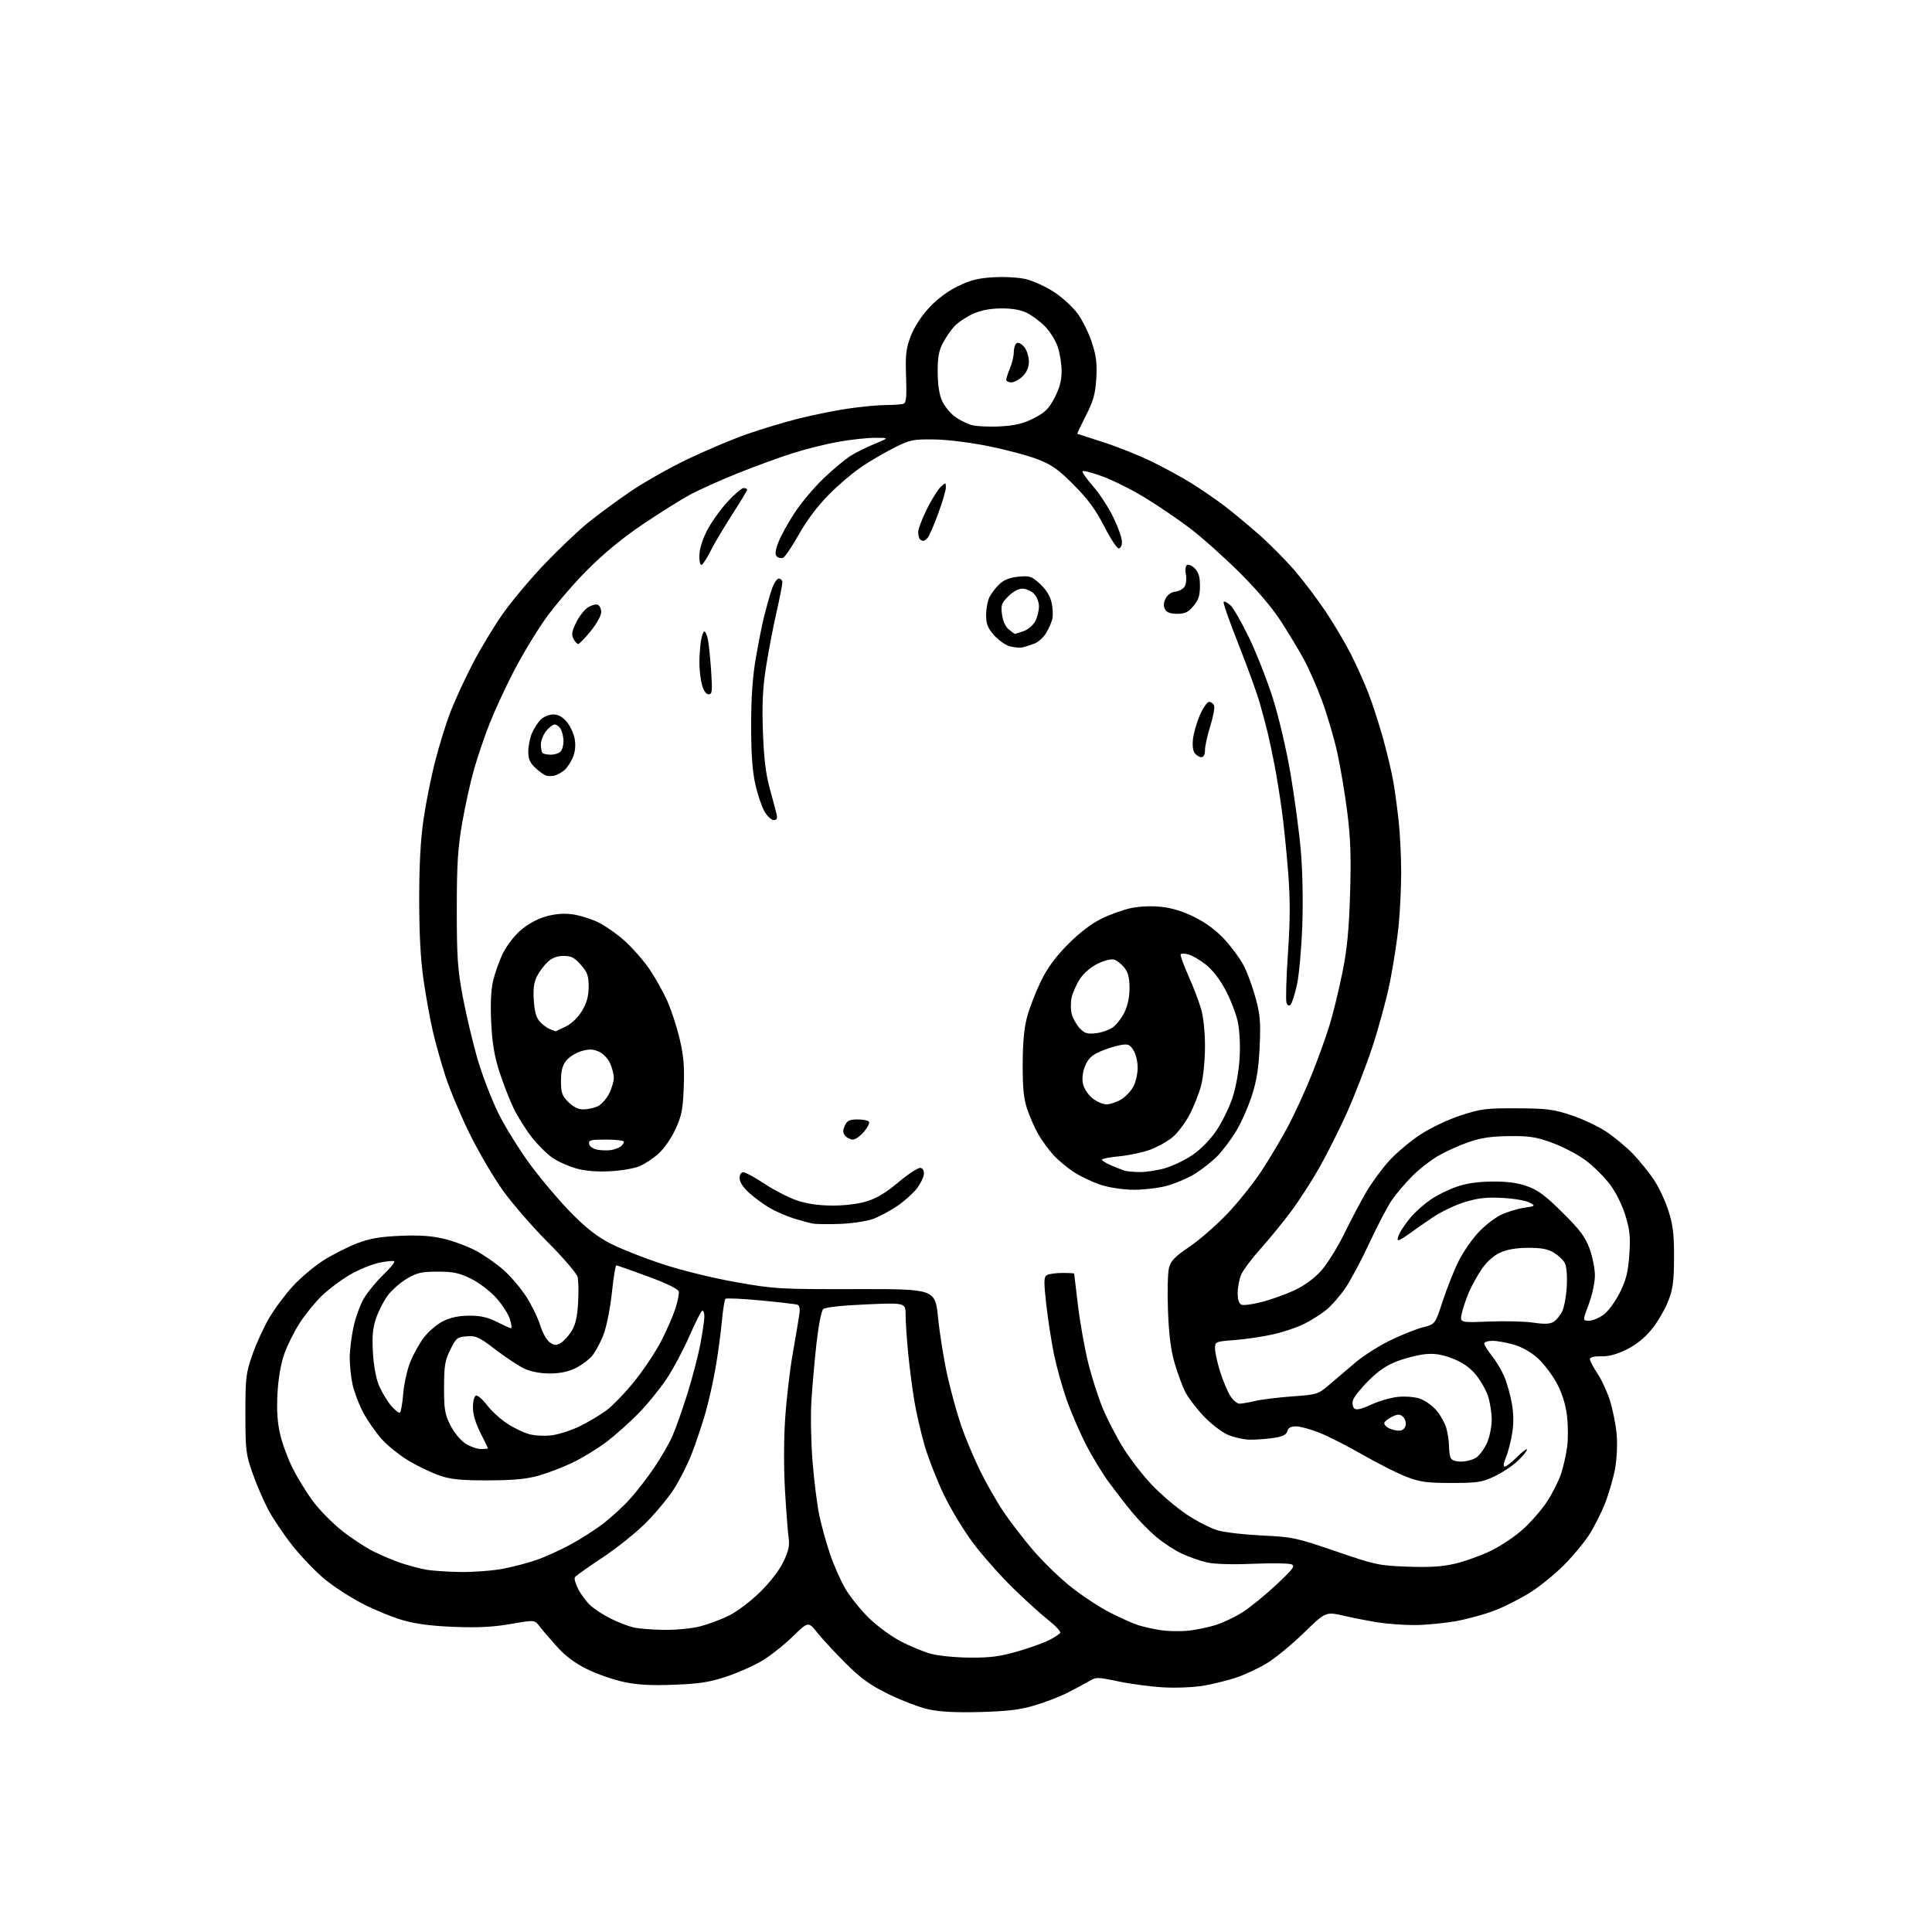 <?xml version="1.0" encoding="UTF-8" standalone="no"?>
<svg 
  version="1.1" 
  xmlns="http://www.w3.org/2000/svg" 
  xmlns:xlink="http://www.w3.org/1999/xlink" 
  xmlns:svg="http://www.w3.org/2000/svg"
  xmlns:rdf="http://www.w3.org/1999/02/22-rdf-syntax-ns#"
  xmlns:cc="http://creativecommons.org/ns#"
  xmlns:dc="http://purl.org/dc/elements/1.1/"
  viewBox="0 0 768 768"
  width="768"
  height="768"
>
<style>svg {background-color: white; }</style>"
<path stroke="none" fill="black" fill-rule="evenodd" d="M389.50,680.56C379.74,680.81 373.53,680.48 369.00,679.47C365.43,678.67 358.30,675.96 353.17,673.43C345.76,669.78 342.27,667.26 336.16,661.17C331.93,656.95 326.86,651.48 324.89,649.01C321.31,644.53 321.31,644.53 315.16,650.51C311.78,653.81 306.35,658.12 303.09,660.09C299.83,662.06 293.42,664.93 288.83,666.45C282.10,668.69 278.10,669.32 268.00,669.71C258.82,670.07 253.51,669.78 248.00,668.61C243.88,667.74 237.32,665.46 233.43,663.55C228.59,661.17 224.79,658.33 221.43,654.60C218.72,651.60 215.60,647.96 214.50,646.52C212.50,643.90 212.50,643.90 203.00,645.56C195.99,646.78 190.09,647.08 180.50,646.71C171.44,646.35 165.24,645.54 160.04,644.03C155.93,642.85 148.73,639.89 144.04,637.46C139.34,635.02 132.66,630.70 129.19,627.85C125.72,625.00 119.99,619.07 116.47,614.67C112.95,610.27 108.52,603.70 106.61,600.08C104.71,596.46 101.89,589.90 100.35,585.50C97.75,578.06 97.55,576.41 97.55,562.00C97.55,547.63 97.75,545.92 100.33,538.50C101.86,534.10 104.90,527.47 107.09,523.77C109.27,520.08 113.55,514.36 116.59,511.08C119.63,507.79 125.07,503.24 128.67,500.96C132.28,498.69 138.22,495.68 141.86,494.27C146.96,492.32 150.94,491.62 159.00,491.26C166.56,490.93 171.43,491.25 176.40,492.42C180.19,493.31 185.98,495.47 189.26,497.22C192.54,498.97 197.51,502.45 200.30,504.95C203.08,507.45 207.08,512.15 209.18,515.40C211.27,518.64 213.77,523.76 214.72,526.77C215.71,529.92 217.37,532.85 218.64,533.68C220.47,534.88 221.19,534.90 222.97,533.81C224.15,533.09 226.07,530.97 227.23,529.10C228.76,526.65 229.47,523.52 229.80,517.92C230.05,513.63 229.96,508.99 229.61,507.60C229.26,506.20 223.92,499.99 217.74,493.78C211.56,487.58 203.46,478.23 199.74,473.00C196.02,467.77 190.11,457.65 186.60,450.50C183.10,443.35 178.84,433.23 177.14,428.00C175.43,422.77 173.15,414.68 172.07,410.00C170.98,405.32 169.31,396.10 168.36,389.50C167.18,381.31 166.64,371.16 166.64,357.50C166.64,343.74 167.18,333.79 168.37,325.61C169.33,319.06 171.42,308.62 173.03,302.40C174.63,296.17 177.35,287.43 179.07,282.98C180.79,278.52 184.74,269.95 187.85,263.93C190.96,257.91 196.42,248.87 199.99,243.83C203.55,238.79 210.96,229.98 216.44,224.24C221.92,218.50 229.62,211.17 233.54,207.96C237.47,204.76 245.14,199.10 250.59,195.39C256.04,191.69 266.35,185.86 273.50,182.44C280.65,179.03 291.13,174.61 296.78,172.63C302.43,170.64 311.57,167.88 317.10,166.48C322.62,165.08 331.49,163.27 336.82,162.47C342.14,161.67 349.05,161.01 352.17,161.01C355.29,161.00 358.45,160.77 359.19,160.48C360.25,160.08 360.47,157.68 360.18,149.73C359.87,141.09 360.15,138.61 361.98,133.75C363.29,130.26 366.10,125.86 369.15,122.53C372.38,118.99 376.46,115.92 380.64,113.85C385.77,111.33 388.77,110.57 394.97,110.21C399.40,109.95 405.02,110.29 407.90,110.98C410.70,111.65 415.68,113.93 418.95,116.05C422.22,118.16 426.48,122.06 428.40,124.70C430.32,127.34 432.88,132.54 434.08,136.27C435.81,141.63 436.16,144.59 435.78,150.59C435.38,156.74 434.61,159.47 431.65,165.24C429.65,169.15 428.12,172.39 428.25,172.45C428.39,172.51 433.05,174.02 438.62,175.80C444.18,177.58 452.79,181.02 457.74,183.43C462.70,185.84 469.85,189.74 473.63,192.10C477.41,194.46 483.20,198.43 486.50,200.93C489.80,203.43 496.02,208.57 500.32,212.36C504.62,216.14 511.10,222.67 514.71,226.87C518.32,231.07 523.96,238.55 527.24,243.50C530.52,248.45 534.99,256.04 537.17,260.36C539.35,264.69 542.46,271.66 544.08,275.86C545.70,280.06 548.33,288.23 549.92,294.00C551.52,299.77 553.32,307.43 553.92,311.00C554.53,314.57 555.47,321.55 556.00,326.50C556.54,331.45 556.99,340.51 556.99,346.64C557.00,352.77 556.53,362.45 555.96,368.14C555.38,373.84 553.83,383.90 552.50,390.50C551.17,397.10 547.99,408.80 545.43,416.50C542.86,424.20 538.32,435.90 535.34,442.50C532.36,449.10 527.45,458.87 524.43,464.21C521.41,469.54 516.32,477.42 513.11,481.71C509.91,485.99 504.46,492.65 501.01,496.50C497.56,500.35 494.12,504.95 493.37,506.72C492.62,508.49 492.00,511.76 492.00,514.00C492.00,516.76 492.50,518.25 493.56,518.66C494.42,518.99 498.14,518.47 501.81,517.50C505.49,516.54 511.28,514.45 514.67,512.86C518.56,511.04 522.44,508.19 525.17,505.15C527.55,502.49 531.69,495.86 534.36,490.41C537.04,484.96 540.97,477.50 543.11,473.84C545.24,470.18 549.35,464.58 552.24,461.41C555.13,458.24 560.72,453.55 564.65,450.98C568.73,448.31 575.58,445.06 580.65,443.40C588.71,440.76 590.70,440.51 603.00,440.57C614.87,440.62 617.48,440.96 624.66,443.33C629.14,444.81 635.44,447.79 638.66,449.95C641.87,452.11 646.58,456.04 649.13,458.68C651.67,461.33 655.39,465.92 657.39,468.88C659.38,471.83 662.03,477.46 663.26,481.38C665.06,487.09 665.49,490.77 665.45,500.00C665.40,509.56 665.01,512.48 663.09,517.34C661.82,520.56 658.92,525.51 656.64,528.34C653.91,531.74 650.53,534.48 646.74,536.38C642.79,538.35 639.59,539.23 636.50,539.16C633.59,539.10 632.00,539.50 632.00,540.29C632.01,540.95 633.36,543.52 635.02,546.00C636.68,548.48 638.93,553.37 640.02,556.87C641.11,560.37 642.29,566.26 642.63,569.97C642.99,573.79 642.74,579.67 642.06,583.60C641.40,587.39 639.54,593.80 637.93,597.84C636.31,601.87 633.37,607.61 631.40,610.58C629.43,613.56 625.05,618.77 621.68,622.16C618.30,625.56 612.53,630.28 608.85,632.67C605.16,635.05 598.82,638.34 594.74,639.97C590.67,641.60 583.38,643.62 578.54,644.47C573.70,645.31 566.31,646.00 562.12,645.99C557.93,645.99 551.58,645.53 548.00,644.97C544.42,644.42 538.24,643.21 534.25,642.30C527.00,640.64 527.00,640.64 518.25,649.14C513.44,653.81 506.80,659.26 503.50,661.23C500.20,663.21 494.80,665.73 491.50,666.84C488.19,667.95 482.39,669.40 478.60,670.06C474.76,670.73 467.67,671.04 462.60,670.76C457.60,670.49 449.53,669.43 444.67,668.41C436.05,666.60 435.76,666.60 432.67,668.43C430.93,669.46 427.02,671.55 424.00,673.06C420.98,674.58 415.12,676.80 411.00,678.01C405.30,679.67 400.14,680.29 389.50,680.56zM385.64,658.93C393.64,658.99 397.60,658.47 404.46,656.48C409.24,655.10 414.88,653.08 417.00,652.00C419.13,650.91 421.12,649.61 421.44,649.10C421.75,648.59 419.64,646.31 416.75,644.03C413.86,641.74 407.49,635.97 402.59,631.19C397.70,626.41 390.63,618.44 386.89,613.47C383.15,608.50 377.84,599.73 375.10,593.97C372.36,588.21 368.94,579.45 367.51,574.50C366.09,569.55 364.27,561.67 363.48,557.00C362.70,552.33 361.59,543.84 361.03,538.14C360.46,532.45 360.00,525.55 360.00,522.81C360.00,517.83 360.00,517.83 344.25,518.52C334.26,518.96 328.03,519.66 327.22,520.42C326.50,521.10 325.35,527.00 324.56,534.06C323.80,540.90 322.89,551.23 322.54,557.00C322.19,562.77 322.40,573.58 323.00,581.00C323.60,588.42 324.77,597.88 325.61,602.00C326.45,606.12 328.40,613.22 329.95,617.76C331.50,622.30 334.28,628.57 336.13,631.69C337.99,634.81 342.12,639.94 345.31,643.09C348.51,646.24 354.19,650.43 357.94,652.40C361.68,654.37 367.17,656.63 370.12,657.42C373.08,658.22 380.06,658.90 385.64,658.93zM472.00,648.27C475.02,647.98 479.99,646.98 483.02,646.05C486.06,645.11 491.01,642.77 494.02,640.83C497.04,638.90 503.04,634.01 507.36,629.96C514.07,623.67 514.94,622.49 513.36,621.84C512.34,621.42 505.43,621.33 498.00,621.63C489.50,621.98 482.69,621.77 479.62,621.06C476.93,620.44 472.43,618.84 469.62,617.51C466.80,616.18 462.24,613.17 459.49,610.83C456.73,608.49 452.45,604.11 449.99,601.10C447.52,598.09 443.42,592.80 440.87,589.34C438.32,585.89 434.20,579.11 431.72,574.28C429.23,569.45 425.78,561.45 424.03,556.50C422.29,551.55 420.03,543.44 419.00,538.48C417.98,533.52 416.59,524.59 415.92,518.63C414.89,509.49 414.92,507.66 416.10,506.92C416.87,506.43 419.64,506.02 422.25,506.02C424.86,506.01 427.00,506.13 427.00,506.28C427.00,506.43 427.68,512.17 428.52,519.03C429.35,525.89 431.19,536.16 432.60,541.86C434.01,547.56 436.67,555.80 438.51,560.17C440.35,564.54 444.00,571.53 446.61,575.72C449.21,579.91 454.26,586.42 457.82,590.19C461.38,593.96 467.63,599.28 471.72,602.02C475.80,604.75 481.48,607.63 484.32,608.41C487.17,609.19 495.12,610.09 502.00,610.41C513.86,610.97 515.35,611.29 531.00,616.66C546.73,622.06 548.06,622.34 559.50,622.77C568.41,623.09 573.30,622.78 578.47,621.57C582.31,620.66 588.68,618.37 592.64,616.47C596.60,614.56 602.42,610.64 605.59,607.75C608.76,604.86 613.05,599.88 615.12,596.69C617.19,593.49 619.62,588.64 620.53,585.91C621.44,583.18 622.53,578.37 622.96,575.22C623.39,572.07 623.36,566.43 622.89,562.67C622.33,558.19 620.95,553.81 618.88,549.92C617.14,546.66 613.80,542.23 611.45,540.06C608.81,537.63 605.19,535.54 601.91,534.57C599.01,533.71 595.14,533.00 593.32,533.00C591.49,533.00 590.00,533.48 590.00,534.06C590.00,534.64 591.33,536.78 592.95,538.81C594.58,540.84 596.79,544.52 597.88,547.00C598.96,549.48 600.34,554.28 600.95,557.69C601.71,561.87 601.76,565.78 601.11,569.77C600.59,573.02 599.48,577.32 598.63,579.34C597.67,581.64 597.50,583.00 598.17,583.00C598.76,583.00 600.98,581.25 603.12,579.12C605.25,576.98 607.00,575.69 607.00,576.25C607.00,576.81 605.31,578.86 603.25,580.80C601.19,582.75 597.02,585.50 594.00,586.92C589.09,589.23 587.28,589.50 577.00,589.50C567.30,589.50 564.51,589.13 559.21,587.11C555.75,585.80 547.99,581.89 541.95,578.43C535.92,574.96 528.09,570.97 524.57,569.56C521.04,568.15 516.83,567.00 515.20,567.00C513.11,567.00 512.08,567.57 511.73,568.92C511.36,570.34 509.94,571.04 506.36,571.59C503.69,572.00 499.43,572.32 496.91,572.29C494.39,572.26 490.34,571.35 487.91,570.26C485.48,569.18 481.19,565.83 478.36,562.82C475.53,559.81 472.29,555.52 471.14,553.28C470.00,551.04 468.10,545.90 466.93,541.85C465.42,536.64 464.65,530.57 464.29,521.00C464.01,513.58 464.19,505.93 464.69,504.00C465.42,501.19 467.01,499.55 472.75,495.66C476.68,493.00 483.41,487.15 487.71,482.66C492.01,478.17 498.19,470.45 501.45,465.50C504.71,460.55 509.52,452.45 512.13,447.50C514.75,442.55 518.93,433.40 521.43,427.17C523.94,420.94 527.13,412.07 528.54,407.46C529.95,402.84 532.22,393.54 533.59,386.78C535.48,377.44 536.22,369.95 536.67,355.50C537.13,340.77 536.89,333.47 535.58,323.00C534.65,315.57 532.84,304.77 531.55,299.00C530.27,293.23 527.55,284.00 525.51,278.50C523.47,273.00 520.21,265.57 518.26,262.00C516.30,258.43 512.24,251.68 509.22,247.00C505.79,241.68 499.58,234.37 492.62,227.47C486.50,221.40 477.69,213.54 473.03,210.00C468.37,206.46 460.33,200.99 455.16,197.85C450.00,194.70 442.44,190.90 438.36,189.42C434.29,187.93 430.68,186.98 430.36,187.31C430.03,187.64 431.87,190.29 434.44,193.20C437.01,196.12 440.66,201.70 442.55,205.60C444.45,209.51 446.00,213.90 446.00,215.35C446.00,216.85 445.44,218.00 444.70,218.00C443.99,218.00 441.40,214.06 438.95,209.25C435.65,202.76 432.56,198.54 427.00,192.92C420.93,186.78 418.21,184.83 412.76,182.68C409.05,181.21 400.27,178.85 393.26,177.42C385.83,175.91 376.71,174.77 371.42,174.69C363.09,174.57 361.82,174.82 355.92,177.74C352.39,179.50 346.60,182.84 343.06,185.17C339.52,187.49 333.44,192.62 329.55,196.55C325.01,201.13 320.70,206.84 317.56,212.45C314.86,217.26 312.02,221.44 311.26,221.73C310.49,222.03 309.38,221.78 308.78,221.18C308.00,220.40 308.18,218.82 309.43,215.55C310.38,213.05 313.31,207.74 315.94,203.75C318.56,199.76 323.81,193.55 327.61,189.95C331.40,186.35 336.25,182.33 338.39,181.03C340.53,179.73 344.81,177.62 347.89,176.35C353.50,174.05 353.50,174.05 348.00,174.03C344.98,174.02 338.47,174.71 333.54,175.57C328.62,176.43 320.29,178.50 315.04,180.17C309.80,181.84 299.88,185.47 293.00,188.23C286.12,191.00 277.57,194.86 274.00,196.81C270.43,198.76 262.10,203.99 255.50,208.43C247.59,213.75 240.09,219.92 233.50,226.53C228.00,232.05 220.48,240.82 216.78,246.03C213.09,251.24 207.40,260.68 204.15,267.00C200.89,273.32 196.62,282.55 194.67,287.50C192.72,292.45 189.95,300.55 188.52,305.50C187.09,310.45 184.94,320.12 183.75,327.00C181.98,337.24 181.59,343.48 181.58,361.50C181.58,380.36 181.91,385.28 183.91,395.99C185.20,402.85 187.78,413.82 189.64,420.35C191.50,426.88 195.30,436.84 198.08,442.47C200.86,448.11 206.80,457.62 211.28,463.61C215.76,469.60 223.08,478.17 227.55,482.65C233.45,488.58 237.69,491.82 243.08,494.54C247.16,496.59 256.35,500.20 263.50,502.55C270.92,504.99 283.37,508.05 292.50,509.66C307.90,512.39 309.68,512.50 340.12,512.44C371.75,512.38 371.75,512.38 372.91,523.94C373.55,530.30 375.22,540.64 376.62,546.92C378.03,553.20 380.52,562.20 382.15,566.92C383.79,571.64 387.12,579.56 389.55,584.53C391.98,589.50 396.11,596.77 398.74,600.69C401.36,604.61 406.65,611.51 410.50,616.03C414.35,620.54 421.08,627.11 425.46,630.61C429.83,634.12 436.81,638.74 440.96,640.87C445.11,643.01 450.26,645.32 452.40,646.01C454.55,646.69 458.60,647.60 461.40,648.02C464.21,648.44 468.98,648.55 472.00,648.27zM264.04,647.90C268.77,647.96 275.16,647.33 278.37,646.49C281.55,645.66 286.68,643.75 289.76,642.24C292.84,640.73 298.36,636.58 302.02,633.00C306.04,629.07 309.74,624.29 311.37,620.91C313.45,616.61 313.94,614.43 313.50,611.41C313.19,609.26 312.54,600.83 312.06,592.68C311.54,583.92 311.56,572.17 312.11,563.94C312.61,556.29 313.96,544.73 315.09,538.26C316.23,531.79 317.40,524.82 317.71,522.77C318.10,520.10 317.87,518.92 316.88,518.61C316.12,518.38 309.54,517.62 302.25,516.93C294.96,516.24 288.71,515.96 288.36,516.31C288.01,516.66 287.38,520.67 286.96,525.22C286.54,529.77 285.43,538.00 284.49,543.50C283.55,549.00 281.70,557.25 280.37,561.83C279.04,566.42 276.63,573.62 275.00,577.83C273.37,582.05 270.14,588.42 267.83,592.00C265.52,595.58 260.43,601.68 256.52,605.57C252.61,609.46 244.84,615.65 239.26,619.33C233.67,623.01 228.84,626.46 228.51,626.98C228.19,627.50 228.80,629.63 229.87,631.72C230.94,633.80 233.10,636.69 234.66,638.14C236.22,639.60 239.86,641.97 242.75,643.41C245.63,644.85 249.68,646.43 251.75,646.91C253.81,647.40 259.34,647.84 264.04,647.90zM183.16,624.89C188.48,624.95 196.13,624.35 200.16,623.57C204.20,622.78 210.16,621.20 213.42,620.06C216.67,618.92 222.67,616.19 226.74,614.00C230.82,611.80 236.76,608.00 239.94,605.54C243.13,603.09 247.88,598.70 250.50,595.79C253.12,592.88 257.45,587.27 260.11,583.33C262.78,579.38 266.02,573.76 267.31,570.83C268.60,567.90 271.28,560.33 273.26,554.00C275.24,547.67 277.57,538.74 278.43,534.14C279.29,529.54 280.00,524.70 280.00,523.39C280.00,522.08 279.65,521.00 279.22,521.00C278.80,521.00 276.50,525.49 274.11,530.97C271.72,536.46 267.63,544.16 265.00,548.09C262.38,552.02 257.40,558.16 253.92,561.73C250.45,565.30 244.67,570.46 241.07,573.18C237.47,575.91 231.34,579.65 227.45,581.49C223.56,583.34 217.48,585.66 213.94,586.64C209.24,587.95 203.85,588.45 194.00,588.47C183.43,588.49 179.31,588.10 175.00,586.64C171.97,585.62 166.51,583.05 162.86,580.92C159.21,578.79 154.24,574.84 151.81,572.14C149.39,569.44 146.01,564.59 144.31,561.36C142.61,558.14 140.72,553.12 140.11,550.20C139.50,547.29 139.01,542.56 139.02,539.70C139.03,536.84 139.69,531.41 140.49,527.64C141.29,523.86 143.16,518.70 144.64,516.17C146.13,513.63 149.59,509.41 152.33,506.77C155.08,504.14 157.06,501.73 156.74,501.41C156.42,501.09 153.72,501.33 150.74,501.95C147.77,502.57 142.48,504.74 139.00,506.79C135.52,508.83 130.52,512.58 127.89,515.13C125.26,517.68 121.32,522.53 119.14,525.91C116.95,529.29 114.19,534.85 112.99,538.28C111.61,542.22 110.62,547.98 110.30,554.00C109.95,560.73 110.26,565.47 111.38,570.24C112.25,573.95 114.50,580.03 116.38,583.74C118.25,587.46 121.82,593.26 124.31,596.64C126.80,600.02 131.91,605.25 135.67,608.27C139.42,611.29 145.20,615.10 148.50,616.74C151.80,618.38 156.78,620.47 159.58,621.38C162.37,622.30 166.64,623.44 169.08,623.91C171.51,624.39 177.85,624.83 183.16,624.89zM580.88,581.00C582.90,581.00 585.60,580.27 586.89,579.37C588.17,578.47 590.06,575.88 591.09,573.62C592.11,571.35 592.97,567.22 592.98,564.43C592.99,561.64 592.30,557.30 591.45,554.79C590.59,552.29 588.33,548.41 586.42,546.18C584.06,543.42 581.12,541.43 577.23,539.96C573.04,538.38 570.16,537.94 566.50,538.31C563.75,538.59 558.80,539.83 555.51,541.07C551.22,542.68 547.92,544.92 543.94,548.91C540.87,551.99 538.10,555.50 537.78,556.71C537.47,557.93 537.74,559.37 538.40,559.92C539.22,560.60 541.31,560.12 545.05,558.37C548.05,556.97 552.80,555.59 555.61,555.29C558.44,554.99 562.31,555.28 564.31,555.94C566.28,556.59 569.25,558.66 570.90,560.53C572.54,562.41 574.36,565.65 574.94,567.72C575.52,569.80 575.99,572.93 575.99,574.67C576.00,576.41 576.27,578.55 576.61,579.42C577.01,580.46 578.46,581.00 580.88,581.00zM191.15,576.00C192.72,576.00 193.99,575.89 193.99,575.75C193.98,575.61 192.63,572.85 190.99,569.61C189.06,565.80 188.00,562.21 188.00,559.44C188.00,557.01 188.52,554.99 189.20,554.77C189.86,554.55 191.79,556.20 193.48,558.43C195.18,560.67 198.73,563.96 201.38,565.74C204.02,567.52 208.04,569.47 210.32,570.09C212.66,570.72 216.63,570.91 219.47,570.53C222.24,570.17 227.20,568.55 230.50,566.94C233.80,565.34 238.57,562.48 241.10,560.61C243.63,558.73 248.69,553.46 252.35,548.89C256.00,544.32 260.74,537.19 262.87,533.04C265.01,528.89 267.52,523.14 268.45,520.26C269.39,517.38 270.01,514.31 269.83,513.43C269.62,512.40 265.24,510.25 257.56,507.41C250.99,504.99 245.34,503.00 244.99,503.00C244.65,503.00 243.86,507.87 243.24,513.82C242.62,519.77 241.15,527.20 239.98,530.33C238.80,533.47 236.74,537.34 235.40,538.94C234.05,540.54 231.02,542.78 228.66,543.92C225.77,545.32 222.44,545.99 218.43,545.98C214.79,545.96 210.96,545.24 208.50,544.09C206.30,543.07 201.17,539.68 197.10,536.57C190.50,531.51 189.25,530.93 185.60,531.20C181.78,531.48 181.33,531.84 179.02,536.50C176.88,540.81 176.53,542.88 176.52,551.50C176.50,560.19 176.83,562.16 179.00,566.50C180.40,569.31 182.99,572.48 184.90,573.75C186.77,574.99 189.58,576.00 191.15,576.00zM556.50,568.70C557.68,568.58 558.62,567.64 558.80,566.41C558.96,565.26 558.42,563.77 557.60,563.08C556.40,562.09 555.55,562.11 553.38,563.17C551.88,563.90 550.49,564.99 550.30,565.58C550.10,566.18 550.97,567.17 552.22,567.79C553.47,568.40 555.40,568.81 556.50,568.70zM158.95,561.53C159.38,561.27 159.96,558.00 160.25,554.28C160.53,550.55 161.73,544.96 162.92,541.85C164.10,538.74 166.61,534.17 168.50,531.70C170.40,529.21 173.86,526.28 176.28,525.11C179.23,523.68 182.57,523.00 186.65,523.00C191.08,523.00 193.96,523.66 197.58,525.50C200.29,526.87 202.80,527.99 203.16,528.00C203.52,528.00 203.31,526.37 202.70,524.38C202.09,522.39 199.64,518.59 197.25,515.93C194.78,513.19 190.44,509.89 187.20,508.30C182.50,505.99 180.19,505.50 174.00,505.50C167.58,505.50 165.81,505.90 161.71,508.32C159.07,509.87 155.61,512.94 154.01,515.14C152.42,517.34 150.35,521.43 149.43,524.22C148.15,528.06 147.87,531.39 148.26,537.90C148.58,543.23 149.53,548.21 150.75,551.01C151.83,553.49 153.95,556.98 155.45,558.76C156.95,560.55 158.53,561.79 158.95,561.53zM492.74,557.98C493.71,557.96 496.52,557.48 499.00,556.90C501.48,556.31 508.08,555.50 513.68,555.09C523.65,554.37 523.96,554.27 528.45,550.42C530.97,548.27 535.61,544.31 538.77,541.64C541.92,538.96 548.17,534.99 552.66,532.81C557.14,530.63 562.99,528.29 565.66,527.62C570.50,526.40 570.50,526.40 573.59,516.95C575.29,511.75 578.14,504.63 579.92,501.12C581.70,497.62 585.19,492.57 587.68,489.92C590.16,487.26 594.17,484.13 596.58,482.96C598.99,481.79 603.11,480.52 605.73,480.13C610.44,479.42 610.47,479.40 608.00,478.03C606.62,477.26 601.82,476.44 597.33,476.20C590.96,475.85 587.64,476.22 582.29,477.84C578.51,478.99 572.74,481.75 569.46,483.98C566.18,486.20 561.97,489.14 560.10,490.51C558.23,491.88 556.31,493.00 555.83,493.00C555.34,493.00 555.64,491.66 556.49,490.01C557.34,488.37 559.45,485.42 561.17,483.45C562.90,481.49 566.27,478.53 568.67,476.88C571.07,475.23 575.61,472.96 578.77,471.84C582.68,470.44 587.20,469.76 593.00,469.69C599.05,469.62 603.09,470.15 607.00,471.52C611.36,473.05 614.28,475.22 621.10,481.98C628.01,488.82 630.13,491.64 631.85,496.29C633.03,499.47 634.00,504.30 634.00,507.01C634.00,509.82 632.94,514.77 631.54,518.48C629.09,525.00 629.09,525.00 631.70,525.00C633.14,525.00 635.79,523.87 637.60,522.50C639.40,521.12 642.27,517.16 643.97,513.71C646.41,508.75 647.20,505.61 647.67,498.85C648.17,491.76 647.91,489.06 646.14,483.24C644.87,479.04 642.39,474.05 639.99,470.85C637.79,467.91 633.47,463.62 630.41,461.32C627.35,459.03 621.40,455.88 617.17,454.34C610.66,451.95 608.06,451.54 600.00,451.62C592.97,451.69 588.81,452.29 584.00,453.94C580.42,455.16 575.02,457.57 572.00,459.29C568.98,461.00 564.23,464.68 561.46,467.45C558.68,470.23 554.99,474.57 553.26,477.10C551.53,479.63 547.52,487.28 544.36,494.10C541.20,500.92 536.87,509.03 534.74,512.13C532.61,515.23 529.20,519.11 527.15,520.76C525.11,522.40 521.20,524.87 518.47,526.25C515.73,527.63 510.18,529.50 506.12,530.42C502.06,531.33 495.20,532.36 490.87,532.69C483.10,533.29 483.00,533.33 483.00,536.04C483.00,537.55 483.89,541.65 484.98,545.14C486.07,548.64 487.87,552.96 488.97,554.75C490.07,556.54 491.76,557.99 492.74,557.98zM617.50,525.49C618.60,524.83 620.16,522.99 620.96,521.40C621.77,519.80 622.60,515.29 622.82,511.38C623.05,507.10 622.74,503.38 622.04,502.07C621.40,500.87 619.44,499.02 617.69,497.95C615.32,496.51 612.70,496.01 607.50,496.03C602.82,496.04 599.13,496.67 596.37,497.92C593.77,499.10 591.07,501.49 589.10,504.35C587.38,506.85 585.06,511.02 583.96,513.60C582.85,516.19 581.56,519.99 581.10,522.05C580.26,525.80 580.26,525.80 591.88,525.33C598.27,525.08 606.20,525.27 609.50,525.77C613.79,526.42 616.07,526.34 617.50,525.49zM334.00,486.52C329.32,486.70 324.38,486.64 323.00,486.37C321.62,486.11 318.25,485.19 315.50,484.33C312.75,483.48 308.53,481.65 306.13,480.27C303.72,478.90 300.01,476.19 297.88,474.27C295.44,472.07 294.00,469.88 294.00,468.38C294.00,466.92 294.59,466.00 295.51,466.00C296.34,466.00 300.07,468.02 303.79,470.50C307.50,472.97 313.20,475.92 316.44,477.06C320.38,478.45 325.01,479.17 330.42,479.23C335.33,479.29 340.75,478.66 344.24,477.64C348.37,476.42 351.99,474.27 357.16,469.94C361.11,466.63 365.05,464.07 365.92,464.25C366.90,464.46 367.40,465.45 367.25,466.86C367.11,468.11 365.85,470.64 364.45,472.48C363.04,474.32 359.55,477.43 356.70,479.39C353.84,481.34 349.48,483.67 347.00,484.57C344.52,485.46 338.68,486.34 334.00,486.52zM450.54,472.95C446.61,472.92 440.96,472.08 437.76,471.06C434.61,470.05 429.79,467.79 427.06,466.04C424.34,464.29 420.56,461.15 418.67,459.05C416.78,456.96 414.10,453.28 412.73,450.87C411.35,448.47 409.39,444.02 408.36,441.00C406.93,436.76 406.51,432.63 406.54,423.00C406.56,414.21 407.10,408.57 408.35,404.00C409.33,400.43 411.78,394.12 413.80,390.00C416.37,384.75 419.57,380.38 424.49,375.42C429.00,370.86 433.74,367.23 437.78,365.23C441.23,363.53 446.59,361.60 449.68,360.96C453.02,360.27 457.87,360.07 461.68,360.48C465.91,360.94 470.39,362.33 474.96,364.62C479.54,366.91 483.59,369.95 486.99,373.67C489.80,376.76 493.20,381.44 494.54,384.08C495.88,386.72 497.94,392.39 499.11,396.68C500.93,403.29 501.18,406.25 500.74,415.99C500.35,424.53 499.56,429.56 497.65,435.50C496.23,439.90 493.45,446.20 491.47,449.50C489.50,452.80 486.10,457.32 483.94,459.54C481.77,461.76 477.63,465.01 474.75,466.75C471.86,468.49 466.82,470.61 463.54,471.46C460.26,472.31 454.41,472.98 450.54,472.95zM242.50,465.59C237.20,465.86 232.65,465.48 229.00,464.46C225.97,463.61 221.73,461.70 219.57,460.21C217.42,458.72 213.75,455.08 211.42,452.12C209.09,449.16 205.85,443.98 204.21,440.62C202.57,437.25 200.01,430.68 198.51,426.00C196.49,419.70 195.65,414.63 195.26,406.39C194.91,399.06 195.17,393.44 196.01,389.89C196.72,386.93 198.41,382.12 199.78,379.22C201.17,376.27 204.26,372.18 206.79,369.95C209.62,367.47 213.39,365.36 216.80,364.37C220.50,363.29 223.93,362.99 227.39,363.43C230.20,363.79 234.86,365.22 237.75,366.61C240.64,368.01 245.51,371.44 248.58,374.25C251.65,377.05 255.98,382.02 258.20,385.29C260.41,388.55 263.54,394.12 265.14,397.65C266.75,401.19 268.99,408.00 270.13,412.79C271.74,419.58 272.11,423.81 271.81,432.00C271.48,440.91 270.98,443.45 268.57,448.76C266.97,452.27 264.03,456.55 261.88,458.49C259.77,460.40 256.35,462.68 254.27,463.57C252.20,464.46 246.90,465.37 242.50,465.59zM452.93,465.92C455.37,465.96 459.87,465.29 462.93,464.43C466.00,463.57 470.95,461.21 473.95,459.18C477.27,456.94 481.00,453.15 483.48,449.50C485.73,446.20 488.61,440.35 489.89,436.50C491.26,432.38 492.44,425.90 492.75,420.76C493.07,415.46 492.78,409.69 492.02,406.11C491.33,402.86 489.10,397.12 487.06,393.35C484.73,389.04 481.78,385.30 479.10,383.25C476.76,381.46 473.73,379.72 472.37,379.38C471.02,379.04 469.66,379.00 469.36,379.30C469.06,379.60 470.40,383.37 472.32,387.67C474.25,391.98 476.54,397.94 477.41,400.93C478.38,404.22 479.00,410.15 479.00,415.97C479.00,421.37 478.33,428.15 477.47,431.46C476.63,434.69 474.52,439.99 472.79,443.24C471.06,446.49 468.03,450.48 466.07,452.10C464.11,453.72 460.13,455.93 457.22,457.02C454.32,458.10 448.81,459.28 444.97,459.64C441.14,460.00 438.00,460.60 438.00,460.99C438.00,461.38 439.69,462.41 441.75,463.28C443.81,464.15 446.18,465.08 447.00,465.35C447.82,465.62 450.50,465.88 452.93,465.92zM243.00,457.15C244.38,456.92 246.06,456.29 246.75,455.74C247.44,455.20 248.00,454.36 248.00,453.88C248.00,453.39 244.82,453.00 240.93,453.00C234.74,453.00 233.90,453.22 234.19,454.74C234.39,455.77 235.75,456.71 237.51,457.03C239.16,457.33 241.62,457.38 243.00,457.15zM339.03,453.00C338.05,453.00 336.67,452.31 335.98,451.47C335.00,450.30 334.97,449.36 335.83,447.47C336.75,445.45 337.68,445.00 340.92,445.00C343.10,445.00 345.14,445.41 345.45,445.92C345.76,446.42 344.85,448.22 343.42,449.92C341.99,451.61 340.02,453.00 339.03,453.00zM231.88,441.00C233.54,441.00 236.09,440.46 237.53,439.80C238.98,439.14 241.02,436.91 242.08,434.84C243.14,432.77 244.00,429.89 244.00,428.44C244.00,426.99 243.29,424.31 242.43,422.49C241.54,420.61 239.57,418.65 237.88,417.95C235.57,416.99 234.02,416.98 231.00,417.88C228.86,418.52 226.18,420.22 225.05,421.66C223.55,423.57 223.00,425.74 223.00,429.71C223.00,434.39 223.41,435.56 225.92,438.08C227.87,440.02 229.86,441.00 231.88,441.00zM439.83,439.00C441.30,438.99 443.94,438.11 445.70,437.04C447.46,435.97 449.67,433.61 450.61,431.79C451.54,429.98 452.28,426.57 452.24,424.21C452.21,421.85 451.43,418.77 450.50,417.37C449.04,415.13 448.37,414.89 445.16,415.48C443.15,415.85 439.57,417.00 437.22,418.04C434.02,419.44 432.54,420.86 431.39,423.62C430.43,425.90 430.07,428.58 430.45,430.60C430.81,432.50 432.35,434.96 434.11,436.44C435.78,437.85 438.36,439.00 439.83,439.00zM435.63,410.73C437.90,410.48 440.93,409.42 442.37,408.39C443.80,407.35 445.88,404.67 446.99,402.43C448.27,399.83 449.00,396.37 449.00,392.82C449.00,388.76 448.46,386.58 446.97,384.69C445.86,383.28 444.05,381.83 442.95,381.48C441.76,381.11 439.09,381.75 436.41,383.05C433.72,384.35 430.84,386.80 429.34,389.06C427.95,391.16 426.45,394.51 426.00,396.51C425.55,398.50 425.58,401.53 426.07,403.23C426.55,404.93 427.98,407.42 429.23,408.76C431.11,410.78 432.20,411.11 435.63,410.73zM220.79,409.94C220.95,409.97 222.84,409.10 225.00,408.00C227.41,406.77 229.89,404.34 231.46,401.66C233.29,398.54 234.00,395.89 234.00,392.20C234.00,387.89 233.50,386.51 230.90,383.53C228.38,380.67 227.08,380.00 224.04,380.00C221.49,380.00 219.48,380.75 217.74,382.36C216.34,383.66 214.43,386.21 213.49,388.02C212.25,390.42 211.89,393.01 212.19,397.60C212.47,402.01 213.17,404.53 214.54,406.06C215.62,407.26 217.40,408.60 218.50,409.05C219.60,409.50 220.63,409.90 220.79,409.94zM513.05,399.35C512.41,399.99 511.84,399.74 511.41,398.63C511.05,397.70 511.30,388.89 511.97,379.06C512.90,365.36 512.91,357.73 512.03,346.35C511.39,338.18 510.24,327.00 509.47,321.50C508.70,316.00 507.42,308.12 506.62,304.00C505.82,299.88 504.64,294.25 503.98,291.50C503.32,288.75 501.89,283.35 500.79,279.50C499.70,275.65 495.89,265.14 492.33,256.15C488.77,247.16 486.11,239.55 486.42,239.24C486.73,238.93 487.94,239.54 489.11,240.59C490.27,241.64 493.61,247.45 496.53,253.50C499.44,259.55 503.68,270.35 505.96,277.50C508.32,284.95 511.33,297.76 512.99,307.50C514.59,316.85 516.43,330.57 517.08,338.00C517.79,346.04 518.03,358.18 517.68,368.00C517.35,377.07 516.40,387.62 515.56,391.44C514.71,395.25 513.59,398.81 513.05,399.35zM307.60,326.00C306.70,326.00 305.08,324.54 304.00,322.76C302.92,320.98 301.26,316.14 300.31,312.01C299.08,306.61 298.60,300.00 298.59,288.50C298.58,277.64 299.16,269.13 300.38,262.00C301.36,256.23 302.83,248.80 303.63,245.50C304.44,242.20 305.79,237.36 306.63,234.75C307.50,232.03 308.77,230.00 309.58,230.00C310.36,230.00 311.00,230.71 311.00,231.57C311.00,232.44 309.91,237.95 308.57,243.82C307.24,249.70 305.38,259.45 304.45,265.50C303.17,273.75 302.88,280.13 303.28,291.00C303.66,301.52 304.41,307.70 306.01,313.50C307.22,317.90 308.44,322.51 308.72,323.75C309.09,325.37 308.78,326.00 307.60,326.00zM220.50,308.29C219.40,308.58 217.82,308.58 217.00,308.29C216.18,307.99 214.26,306.60 212.75,305.19C210.67,303.25 210.00,301.69 210.00,298.78C210.00,296.67 210.64,293.41 211.41,291.56C212.19,289.70 213.76,287.24 214.91,286.09C216.07,284.93 218.29,284.00 219.91,284.00C221.91,284.00 223.60,284.93 225.32,286.97C226.69,288.60 228.11,291.69 228.47,293.84C228.90,296.36 228.63,298.94 227.70,301.12C226.92,302.98 225.43,305.23 224.39,306.13C223.35,307.03 221.60,308.00 220.50,308.29zM477.62,301.00C476.86,301.00 475.68,300.32 474.99,299.49C474.22,298.57 473.93,296.35 474.23,293.74C474.49,291.41 475.73,287.14 476.98,284.25C478.23,281.36 479.88,279.00 480.65,279.00C481.43,279.00 482.32,279.67 482.63,280.48C482.94,281.29 482.25,284.97 481.10,288.65C479.94,292.33 479.00,296.61 479.00,298.17C479.00,299.91 478.47,301.00 477.62,301.00zM218.97,300.00C220.41,300.00 222.14,299.46 222.80,298.80C223.46,298.14 224.00,296.31 224.00,294.73C224.00,293.16 223.53,291.00 222.96,289.93C222.40,288.87 221.30,288.00 220.54,288.00C219.77,288.00 218.21,289.19 217.07,290.63C215.93,292.08 215.00,294.48 215.00,295.97C215.00,297.45 215.30,298.97 215.67,299.33C216.03,299.70 217.52,300.00 218.97,300.00zM281.70,276.00C280.70,276.00 279.70,274.59 279.05,272.25C278.48,270.19 278.01,266.25 278.02,263.50C278.02,260.75 278.30,256.81 278.64,254.75C278.98,252.69 279.60,251.00 280.01,251.00C280.42,251.00 281.05,252.46 281.41,254.25C281.77,256.04 282.35,261.66 282.69,266.75C283.22,274.83 283.10,276.00 281.70,276.00zM406.50,257.33C405.40,257.59 403.08,257.39 401.35,256.90C399.62,256.40 396.81,254.41 395.10,252.46C392.61,249.63 392.00,248.04 392.00,244.42C392.00,241.93 392.63,238.69 393.40,237.20C394.18,235.72 395.96,233.42 397.37,232.11C399.12,230.48 401.51,229.56 404.86,229.24C409.36,228.81 410.09,229.05 413.44,232.13C415.82,234.32 417.42,236.90 418.01,239.50C418.50,241.70 418.65,244.62 418.33,246.00C418.01,247.38 416.90,249.91 415.86,251.63C414.83,253.36 412.75,255.24 411.24,255.82C409.73,256.39 407.60,257.08 406.50,257.33zM229.86,256.00C229.42,256.00 228.58,255.08 227.97,253.95C227.10,252.32 227.31,250.98 228.99,247.53C230.15,245.13 232.24,242.42 233.63,241.51C235.02,240.59 236.80,240.09 237.58,240.39C238.36,240.69 239.00,242.02 239.00,243.33C239.00,244.66 237.14,248.02 234.82,250.87C232.53,253.69 230.29,256.00 229.86,256.00zM403.46,252.00C403.59,252.00 405.13,251.50 406.88,250.89C408.66,250.27 410.71,248.53 411.53,246.94C412.34,245.38 413.00,242.73 413.00,241.05C413.00,239.33 412.13,237.13 411.00,236.00C409.90,234.90 407.84,234.00 406.42,234.00C404.88,234.00 402.62,235.23 400.80,237.05C398.10,239.75 397.81,240.57 398.31,244.29C398.66,246.89 399.70,249.15 401.05,250.24C402.24,251.21 403.33,252.00 403.46,252.00zM467.95,244.00C465.23,244.00 463.78,243.46 463.10,242.19C462.44,240.96 462.52,239.59 463.34,237.94C464.09,236.42 465.58,235.38 467.27,235.18C468.77,235.01 470.45,234.03 470.99,233.02C471.54,232.00 471.72,229.83 471.39,228.20C471.06,226.54 471.26,224.96 471.86,224.58C472.45,224.22 473.84,224.84 474.96,225.96C476.46,227.46 477.00,229.30 477.00,232.92C477.00,236.76 476.43,238.53 474.41,240.92C472.34,243.38 471.05,244.00 467.95,244.00zM279.02,224.49C278.39,224.88 278.00,223.55 278.00,221.03C278.00,218.49 279.12,214.73 280.94,211.12C282.56,207.91 286.20,202.75 289.04,199.64C291.88,196.54 294.83,194.00 295.60,194.00C296.37,194.00 297.00,194.30 297.00,194.66C297.00,195.02 294.36,199.41 291.13,204.41C287.90,209.41 284.08,215.83 282.65,218.68C281.21,221.53 279.58,224.14 279.02,224.49zM367.04,215.00C366.65,215.00 366.03,214.70 365.67,214.33C365.30,213.97 365.00,212.68 365.00,211.47C365.00,210.26 366.57,206.13 368.48,202.30C370.40,198.47 372.88,194.52 373.98,193.51C375.94,191.74 376.00,191.75 376.00,193.78C376.00,194.92 374.63,199.59 372.95,204.14C371.27,208.70 369.41,213.00 368.82,213.71C368.24,214.42 367.44,215.00 367.04,215.00zM397.50,169.50C403.66,169.15 406.76,168.40 410.95,166.26C415.44,163.97 416.90,162.54 419.20,158.13C421.22,154.26 422.00,151.32 422.00,147.56C422.00,144.70 421.30,140.30 420.44,137.79C419.59,135.28 417.29,131.63 415.34,129.68C413.39,127.73 410.16,125.33 408.15,124.34C405.73,123.16 402.30,122.57 398.00,122.60C393.62,122.63 389.95,123.33 386.76,124.76C384.15,125.93 380.84,128.15 379.40,129.69C377.97,131.24 375.87,134.30 374.74,136.50C373.16,139.57 372.69,142.29 372.75,148.16C372.80,153.22 373.41,157.06 374.55,159.47C375.50,161.47 377.68,164.17 379.39,165.47C381.10,166.77 384.07,168.31 386.00,168.89C387.93,169.47 393.10,169.75 397.50,169.50zM402.05,152.00C400.92,152.00 400.00,151.54 400.00,150.97C400.00,150.40 400.68,148.32 401.50,146.35C402.32,144.37 403.00,141.49 403.00,139.94C403.00,138.39 403.52,136.79 404.16,136.40C404.82,135.99 406.12,136.67 407.16,137.95C408.17,139.20 409.00,141.77 409.00,143.66C409.00,145.97 408.20,147.89 406.55,149.55C405.20,150.90 403.17,152.00 402.05,152.00z" />

</svg>